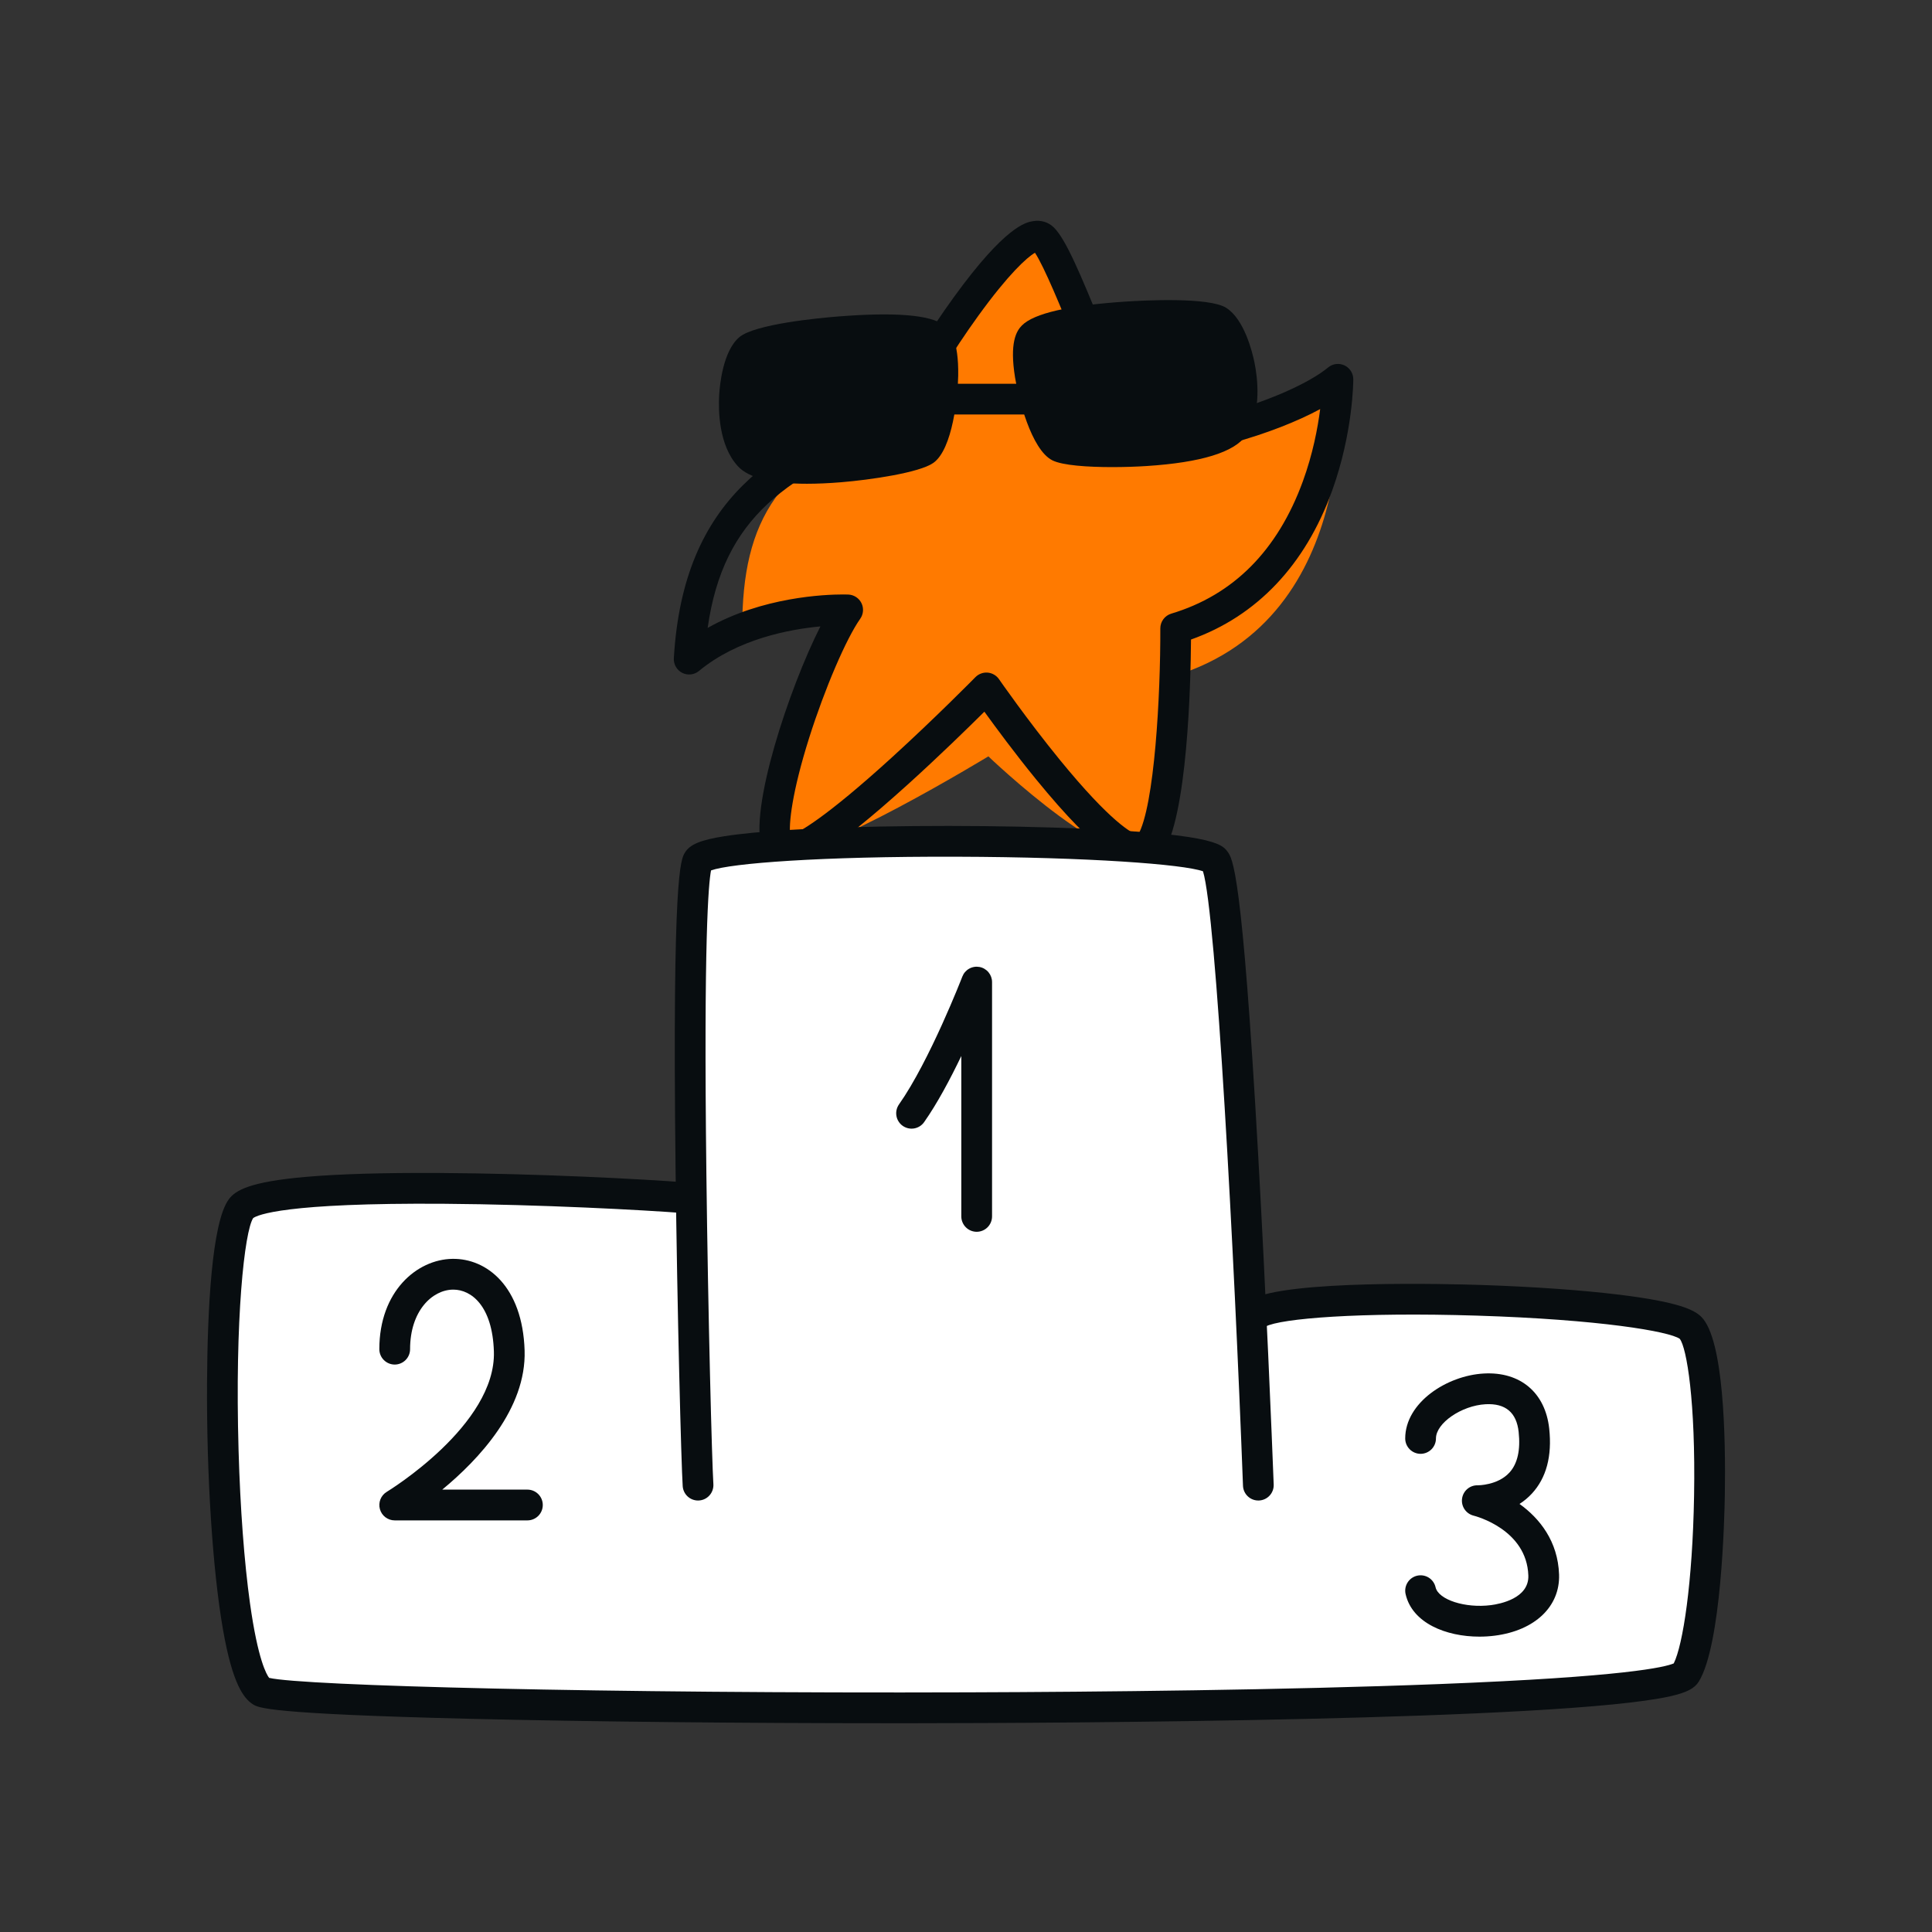 <svg width="140" height="140" viewBox="0 0 140 140" fill="none" xmlns="http://www.w3.org/2000/svg">
<rect x="0" y="0" width="140" height="140" fill="#333333" stroke="none"/>
<g clip-path="url(#clip0_16949_8754)">
<path d="M65.206 30.035C67.361 25.523 74.024 15.713 75.592 17.282C77.159 18.852 80.883 30.427 82.45 31.604C84.018 32.782 93.62 30.231 96.951 27.484C96.951 27.484 98.88 44.731 85.134 48.971C85.134 48.971 85.24 58.454 83.291 61.283C81.342 64.113 71.62 54.809 71.62 54.809C71.62 54.809 59.143 62.397 56.785 61.715C54.428 61.034 58.995 47.64 61.426 44.196C61.426 44.196 58.416 41.711 53.784 45.549C53.784 37.644 56.387 33.37 65.206 30.035L65.206 30.035Z" fill="#FF7A00"/>
<path d="M57.02 62.866C56.811 62.866 56.636 62.832 56.477 62.786C56.141 62.689 55.533 62.395 55.225 61.515C54.247 58.723 57.177 49.876 59.45 45.392C57.204 45.601 53.448 46.302 50.649 48.621C50.482 48.76 50.279 48.846 50.063 48.87C49.848 48.894 49.63 48.855 49.437 48.757C49.243 48.659 49.083 48.506 48.975 48.318C48.867 48.13 48.816 47.914 48.829 47.697C49.521 35.923 56.255 32.264 64.4 29.15C65.477 26.998 67.329 24.004 69.118 21.535C72.864 16.367 74.348 16.113 74.836 16.029C75.429 15.927 75.977 16.093 76.378 16.495C77.246 17.363 78.279 19.829 79.893 23.782C80.921 26.299 82.468 30.088 83.106 30.701C83.598 30.908 85.764 30.79 88.979 29.876C92.107 28.986 94.89 27.741 96.244 26.625C96.407 26.49 96.604 26.405 96.814 26.379C97.023 26.353 97.235 26.387 97.426 26.477C97.617 26.567 97.778 26.71 97.891 26.888C98.004 27.066 98.064 27.273 98.064 27.485C98.064 27.641 98.047 31.359 96.528 35.566C94.587 40.945 91.062 44.654 86.305 46.343C86.282 49.428 86.064 59.221 84.208 61.916C83.829 62.465 83.253 62.768 82.586 62.769H82.583C81.481 62.769 79.631 62.05 75.067 56.459C73.543 54.593 72.154 52.71 71.332 51.571C70.155 52.739 68.013 54.831 65.76 56.866C60.163 61.923 58.122 62.866 57.02 62.866L57.02 62.866ZM61.095 43.077C61.305 43.077 61.435 43.081 61.47 43.083C61.67 43.091 61.864 43.153 62.032 43.262C62.2 43.371 62.336 43.524 62.424 43.703C62.513 43.883 62.551 44.084 62.535 44.284C62.52 44.483 62.45 44.675 62.335 44.839C61.318 46.279 59.766 49.899 58.642 53.445C57.393 57.391 57.139 59.728 57.266 60.556C57.906 60.315 59.789 59.289 64.584 54.927C67.773 52.026 70.654 49.099 70.683 49.069C70.798 48.952 70.937 48.862 71.091 48.806C71.244 48.749 71.409 48.727 71.572 48.74C71.735 48.755 71.893 48.804 72.034 48.887C72.176 48.969 72.298 49.081 72.391 49.216C72.411 49.245 74.438 52.169 76.79 55.05C80.528 59.628 82.046 60.39 82.46 60.516C83.67 58.423 84.098 50.289 84.081 45.538C84.08 45.298 84.157 45.064 84.3 44.871C84.443 44.678 84.644 44.536 84.874 44.467C89.375 43.118 92.584 39.889 94.413 34.87C95.132 32.898 95.488 31.015 95.665 29.644C93.977 30.556 91.761 31.419 89.336 32.09C86.638 32.837 83.137 33.513 81.782 32.496C80.822 31.774 79.841 29.544 77.833 24.625C76.904 22.352 75.666 19.319 74.998 18.317C74.421 18.645 73.075 19.863 70.887 22.889C69.065 25.407 67.186 28.472 66.21 30.516C66.086 30.775 65.867 30.976 65.599 31.077C56.987 34.334 52.425 37.473 51.279 45.501C55.257 43.254 59.77 43.077 61.095 43.077H61.095Z" fill="#080D10"/>
<path d="M74.843 24.367C73.802 25.409 75.481 31.723 76.759 32.362C78.037 33.002 87.938 32.995 89.376 30.92C90.815 28.844 89.537 24.047 88.259 23.247C86.981 22.448 76.28 22.927 74.843 24.367Z" fill="#080D10"/>
<path d="M80.59 33.848C78.821 33.848 76.996 33.727 76.261 33.359C74.714 32.584 73.784 28.769 73.556 27.364C73.145 24.831 73.645 23.991 74.056 23.579C74.927 22.707 77.444 22.128 81.537 21.856C82.937 21.763 87.6 21.521 88.849 22.303C90.17 23.13 90.753 25.534 90.9 26.251C91.111 27.277 91.473 29.848 90.29 31.555C89.447 32.772 87.021 33.517 83.079 33.771C82.362 33.817 81.483 33.848 80.589 33.848L80.59 33.848ZM77.284 31.374C77.816 31.543 80.141 31.738 83.064 31.539C86.963 31.273 88.283 30.543 88.462 30.285C88.908 29.641 89.022 28.346 88.76 26.904C88.484 25.383 87.93 24.405 87.687 24.206C87.169 24.012 84.812 23.866 81.594 24.085C78.056 24.327 76.147 24.829 75.68 25.12C75.593 25.445 75.574 26.55 76.033 28.332C76.503 30.161 77.066 31.151 77.284 31.374ZM67.728 24.445C68.91 25.326 68.161 31.816 66.99 32.635C65.818 33.453 56.021 34.883 54.297 33.038C52.573 31.194 53.143 26.262 54.291 25.285C55.44 24.308 66.098 23.23 67.728 24.445Z" fill="#080D10"/>
<path d="M58.476 35.055C55.94 35.055 54.265 34.635 53.485 33.8C52.067 32.283 52.053 29.686 52.113 28.64C52.155 27.909 52.384 25.446 53.571 24.436C54.694 23.482 59.343 23.044 60.741 22.933C64.83 22.607 67.405 22.815 68.393 23.552C68.859 23.899 69.475 24.658 69.435 27.223C69.414 28.646 69.046 32.557 67.627 33.548C66.613 34.256 63.073 34.772 60.941 34.946C60.045 35.019 59.223 35.055 58.476 35.055V35.055ZM54.996 26.151C54.786 26.379 54.379 27.428 54.325 28.976C54.275 30.44 54.575 31.705 55.11 32.277C55.325 32.507 56.736 33.038 60.633 32.735C63.553 32.508 65.826 31.977 66.327 31.733C66.511 31.48 66.924 30.419 67.125 28.541C67.321 26.712 67.142 25.62 67.008 25.312C66.505 25.092 64.543 24.872 61.008 25.147C57.79 25.397 55.478 25.884 54.996 26.151L54.996 26.151Z" fill="#080D10"/>
<path d="M75.039 30.036H68.201C67.906 30.036 67.623 29.918 67.414 29.709C67.205 29.501 67.088 29.217 67.088 28.922C67.088 28.626 67.205 28.343 67.414 28.134C67.623 27.925 67.906 27.808 68.201 27.808H75.039C75.334 27.808 75.617 27.925 75.826 28.134C76.034 28.343 76.152 28.626 76.152 28.922C76.152 29.217 76.034 29.501 75.826 29.709C75.617 29.918 75.334 30.036 75.039 30.036Z" fill="#080D10"/>
</g>
<g clip-path="url(#clip1_16949_8754)">
<path d="M18.926 122.561C21.257 124.087 120.089 124.626 122.153 121.27C124.216 117.913 124.566 98.285 122.502 96.219C120.439 94.153 94.537 93.337 91.184 95.144C87.831 96.951 56.32 87.318 49.711 86.801C43.102 86.285 19.235 85.227 17.479 87.564C15.243 90.54 15.774 120.495 18.926 122.56V122.561Z" fill="white"/>
<path d="M64.705 124.872C53.584 124.872 42.474 124.756 34.024 124.55C19.386 124.194 18.716 123.755 18.316 123.493C17.678 123.076 16.856 122.082 16.157 118.078C15.407 113.783 14.964 106.932 15.002 100.2C15.031 95.054 15.33 88.569 16.589 86.894C17.063 86.263 18.074 85.631 22.232 85.275C24.628 85.07 27.841 84.977 31.781 84.998C38.937 85.035 46.63 85.442 49.798 85.69C52.51 85.902 58.883 87.499 66.263 89.348C71.721 90.716 77.365 92.13 82.005 93.1C88.997 94.56 90.399 94.28 90.662 94.159C93.318 92.728 105.041 93.038 107.364 93.115C111.097 93.238 114.642 93.488 117.345 93.819C121.696 94.351 122.792 94.932 123.29 95.431C124.918 97.06 125.053 104.179 124.989 108.278C124.96 110.078 124.737 119.193 123.101 121.854C122.793 122.355 122.21 122.654 121.024 122.92C113.095 124.693 76.983 124.862 66.105 124.872C65.639 124.872 65.171 124.872 64.705 124.872ZM19.502 121.584C21.909 122.16 43.727 122.725 70.219 122.633C79.567 122.601 93.064 122.47 104.286 122.034C117.769 121.51 120.668 120.806 121.287 120.535C121.95 119.199 122.65 114.722 122.759 108.386C122.877 101.574 122.227 97.657 121.721 97.016C120.966 96.481 115.946 95.615 107.019 95.335C98.525 95.069 92.793 95.544 91.713 96.126C90.83 96.602 89.003 96.833 81.682 95.31C76.974 94.331 71.254 92.898 65.723 91.512C58.743 89.763 52.15 88.11 49.625 87.913C46.596 87.676 39.19 87.282 32.21 87.231C20.618 87.146 18.653 88.045 18.346 88.267C17.72 89.227 17.012 95.523 17.288 105.11C17.407 109.286 17.701 113.217 18.115 116.178C18.69 120.295 19.324 121.357 19.502 121.584Z" fill="#080D10"/>
<path d="M91.184 107.618C90.988 102.421 89.419 64.132 88.046 62.365C86.673 60.597 51.759 60.401 50.582 62.365C49.405 64.328 50.386 104.568 50.582 107.618" fill="white"/>
<path d="M50.581 108.733C50.298 108.733 50.026 108.625 49.82 108.431C49.614 108.237 49.489 107.972 49.471 107.69C49.365 106.055 49.075 95.18 48.953 84.597C48.709 63.322 49.329 62.288 49.627 61.791C49.986 61.192 50.76 60.869 52.483 60.597C53.652 60.413 55.26 60.258 57.262 60.137C62.339 59.83 69.808 59.763 76.29 59.967C87.876 60.33 88.533 61.175 88.925 61.68C89.331 62.202 90.01 63.076 91.169 83.642C91.729 93.589 92.173 104.291 92.297 107.576C92.309 107.872 92.202 108.159 92.001 108.376C91.8 108.593 91.522 108.721 91.227 108.732C91.081 108.738 90.934 108.715 90.797 108.664C90.66 108.613 90.534 108.536 90.427 108.436C90.319 108.337 90.233 108.217 90.172 108.084C90.111 107.951 90.077 107.807 90.072 107.66C89.434 90.757 88.129 66.217 87.173 63.137C85.743 62.629 78.928 62.111 69.342 62.081C59.431 62.051 52.953 62.556 51.524 63.074C51.341 64.019 50.983 68.038 51.187 85.052C51.31 95.417 51.593 105.988 51.694 107.547C51.703 107.699 51.682 107.852 51.63 107.995C51.579 108.139 51.499 108.27 51.394 108.381C51.29 108.493 51.164 108.581 51.024 108.642C50.884 108.702 50.733 108.733 50.581 108.733L50.581 108.733Z" fill="#080D10"/>
<path d="M70.774 89.26C70.479 89.26 70.195 89.142 69.987 88.933C69.778 88.724 69.66 88.44 69.66 88.145V76.522C68.859 78.192 67.913 79.969 66.965 81.314C66.881 81.434 66.774 81.535 66.65 81.614C66.526 81.692 66.389 81.745 66.244 81.77C66.1 81.795 65.953 81.791 65.81 81.759C65.667 81.726 65.532 81.666 65.413 81.582C65.293 81.498 65.192 81.39 65.114 81.266C65.035 81.143 64.982 81.005 64.958 80.861C64.933 80.716 64.936 80.568 64.969 80.426C65.001 80.283 65.061 80.148 65.145 80.028C67.367 76.877 69.712 70.825 69.735 70.765C69.829 70.522 70.004 70.32 70.231 70.193C70.458 70.066 70.722 70.023 70.978 70.07C71.234 70.118 71.464 70.254 71.631 70.454C71.797 70.654 71.888 70.906 71.888 71.166V88.145C71.888 88.44 71.77 88.724 71.562 88.933C71.353 89.142 71.07 89.26 70.774 89.26ZM38.218 110.173H28.602C28.359 110.173 28.122 110.093 27.928 109.946C27.734 109.798 27.594 109.591 27.529 109.356C27.464 109.121 27.478 108.871 27.568 108.644C27.659 108.418 27.821 108.227 28.03 108.102C28.108 108.055 35.957 103.269 35.789 97.932C35.684 94.621 34.148 93.451 32.85 93.451C32.839 93.451 32.827 93.451 32.816 93.451C31.313 93.475 29.716 94.995 29.716 97.766C29.716 98.062 29.599 98.345 29.39 98.554C29.181 98.763 28.898 98.881 28.602 98.881C28.307 98.881 28.024 98.763 27.815 98.554C27.606 98.345 27.488 98.062 27.488 97.766C27.488 93.569 30.215 91.262 32.781 91.221C35.275 91.18 37.869 93.22 38.015 97.862C38.149 102.092 34.681 105.771 32.047 107.943H38.218C38.514 107.943 38.797 108.061 39.006 108.27C39.215 108.479 39.332 108.763 39.332 109.058C39.332 109.354 39.215 109.638 39.006 109.847C38.797 110.056 38.514 110.173 38.218 110.173ZM107.203 118.597C104.785 118.597 102.332 117.613 101.855 115.514C101.789 115.226 101.841 114.923 101.999 114.673C102.156 114.423 102.406 114.245 102.694 114.18C102.982 114.114 103.285 114.166 103.535 114.323C103.784 114.481 103.962 114.731 104.027 115.02C104.233 115.925 106.185 116.554 108.044 116.313C108.693 116.229 110.805 115.827 110.749 114.17C110.638 110.833 106.939 109.868 106.781 109.829C106.229 109.69 105.868 109.157 105.947 108.593C106.025 108.029 106.512 107.614 107.081 107.631C107.085 107.631 108.526 107.643 109.382 106.705C109.965 106.065 110.189 105.075 110.047 103.762C109.895 102.354 109.093 101.679 107.654 101.756C105.905 101.851 104.055 103.125 104.055 104.235C104.055 104.531 103.938 104.814 103.729 105.023C103.52 105.232 103.236 105.35 102.941 105.35C102.646 105.35 102.362 105.232 102.154 105.023C101.945 104.814 101.827 104.531 101.827 104.235C101.827 101.644 104.835 99.675 107.534 99.529C110.168 99.387 111.98 100.917 112.262 103.523C112.477 105.513 112.054 107.097 111.006 108.231C110.74 108.518 110.439 108.77 110.11 108.981C111.57 110.027 112.895 111.688 112.976 114.096C113.053 116.411 111.229 118.15 108.329 118.525C107.96 118.573 107.582 118.597 107.203 118.597Z" fill="#080D10"/>
</g>
<defs>
<clipPath id="clip0_16949_8754">
<rect width="49.237" height="46.856" fill="white" transform="translate(48.827 16)"/>
</clipPath>
<clipPath id="clip1_16949_8754">
<rect width="110" height="65.023" fill="white" transform="translate(15 59.85)"/>
</clipPath>
</defs>
</svg>
